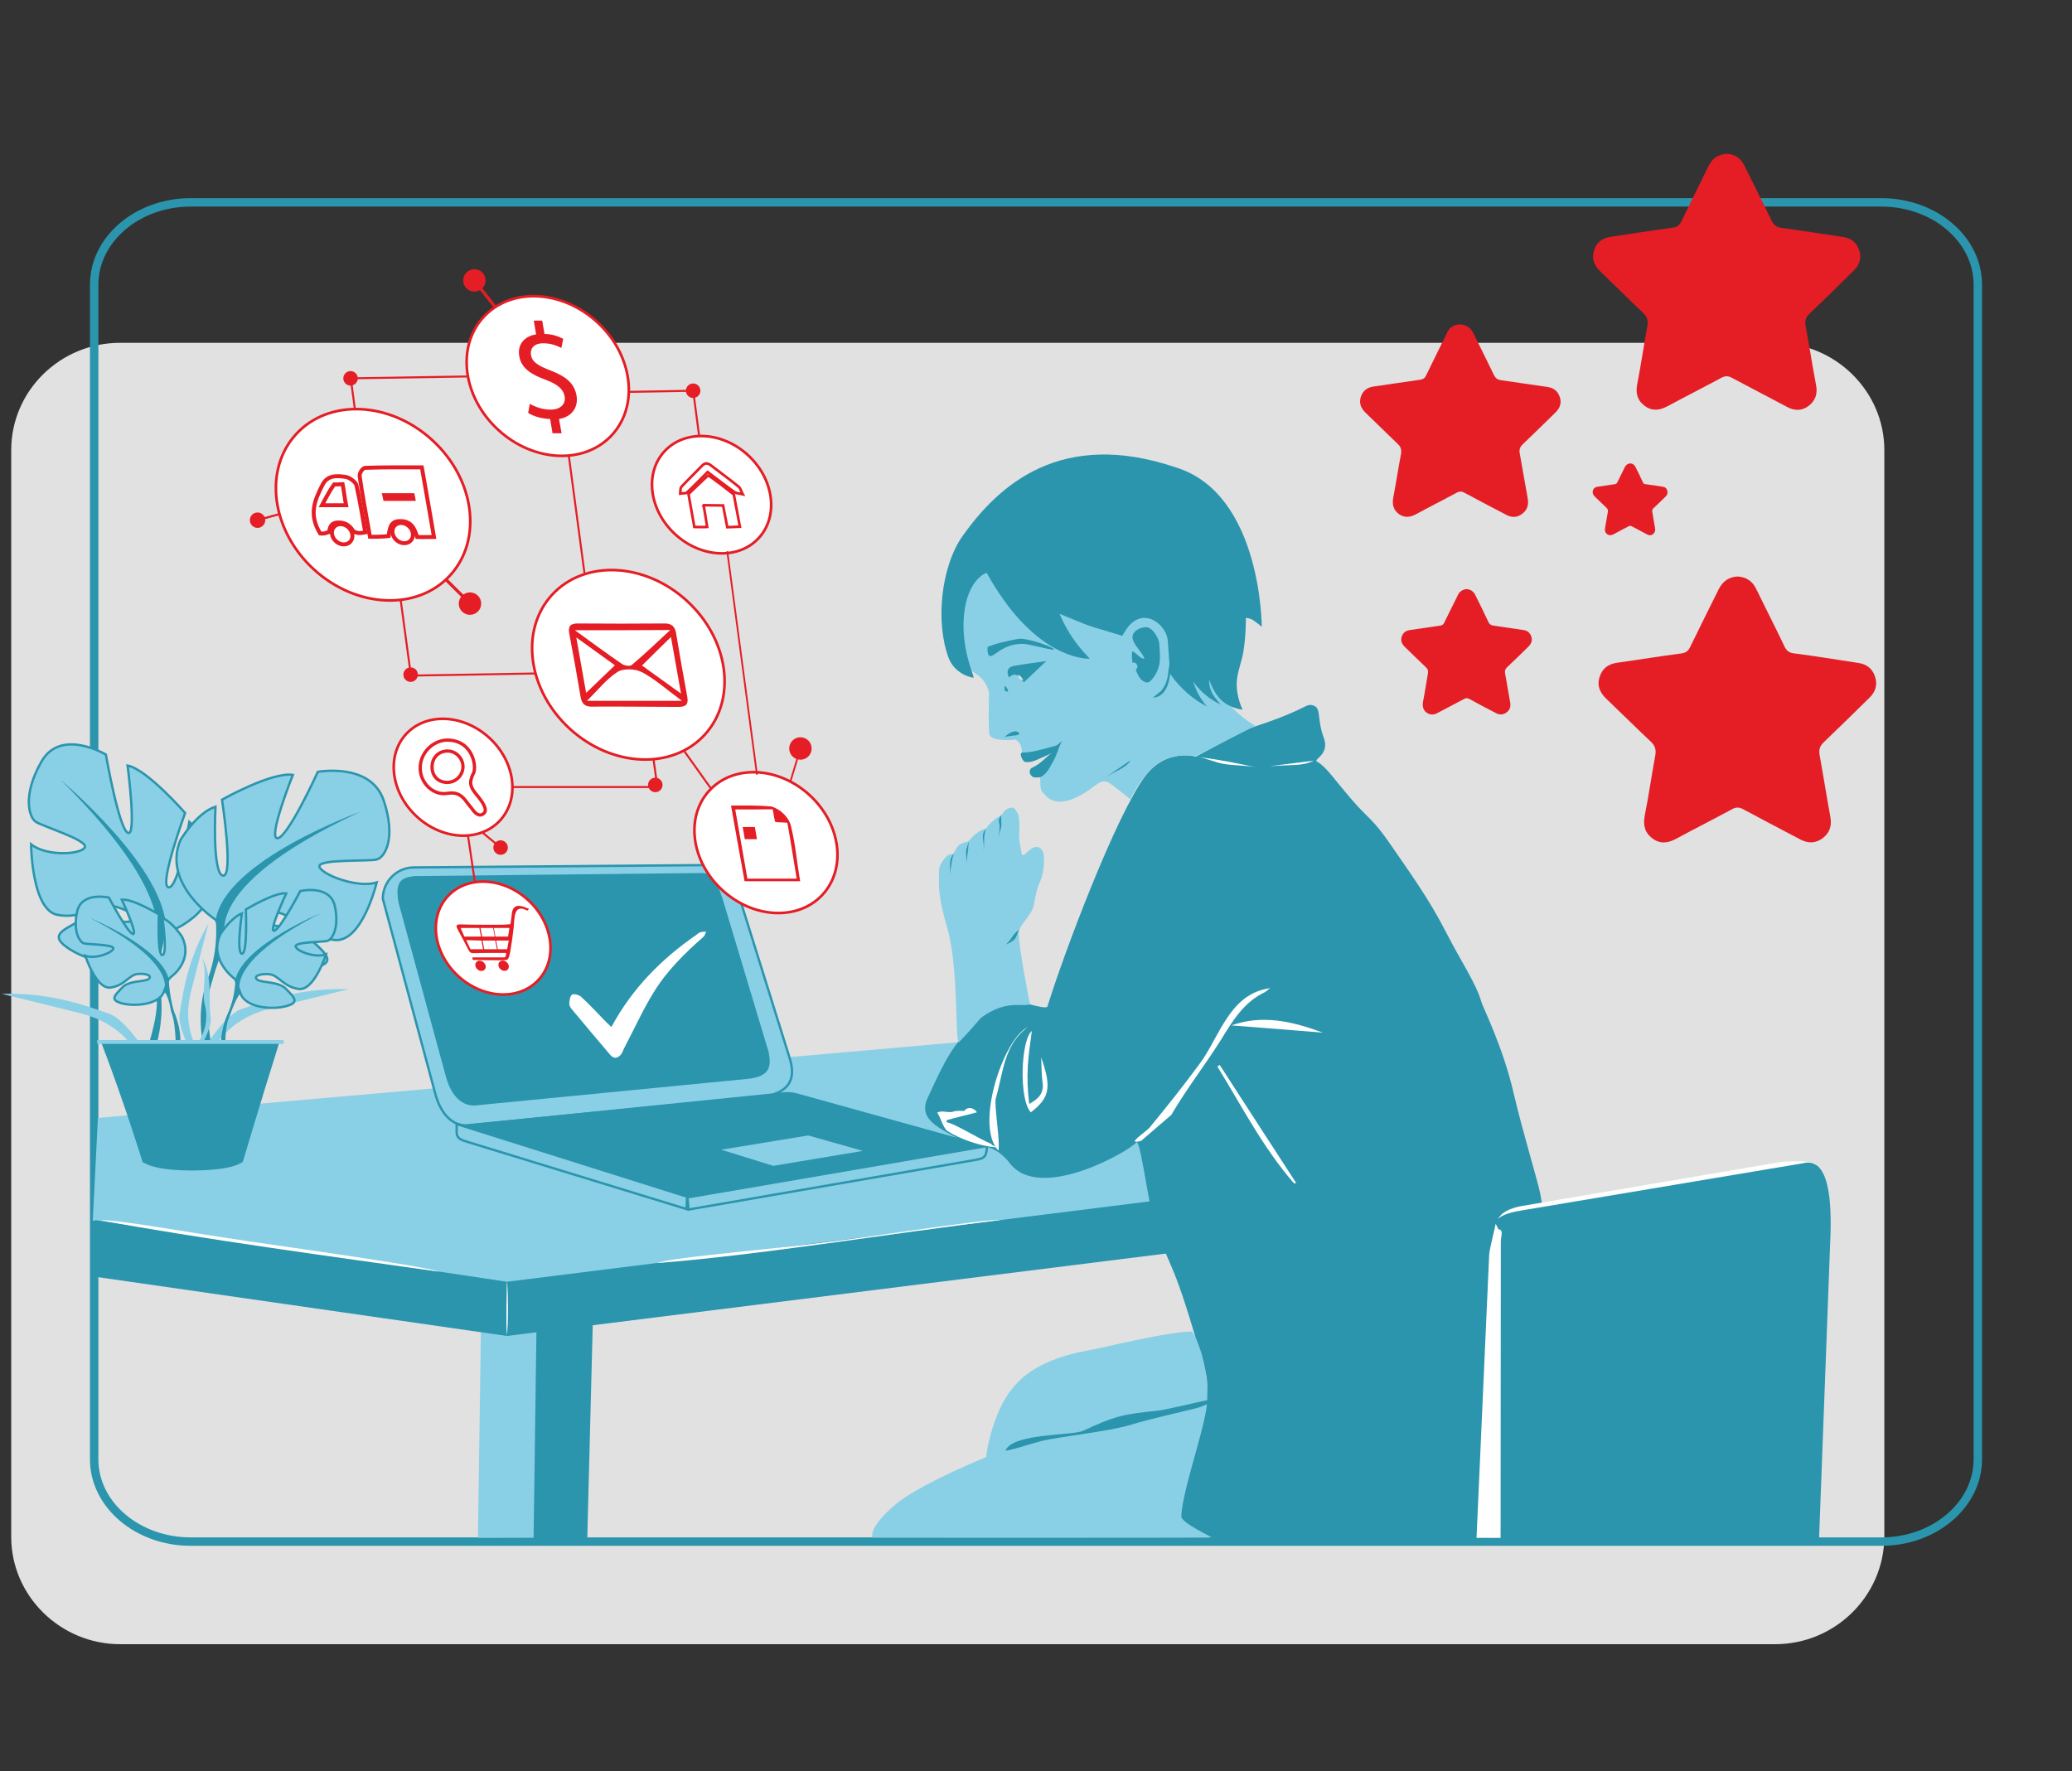 <?xml version="1.0" encoding="utf-8"?>
<!-- Generator: Adobe Illustrator 25.4.8, SVG Export Plug-In . SVG Version: 6.00 Build 0)  -->
<svg version="1.1" id="Calque_1" xmlns="http://www.w3.org/2000/svg" xmlns:xlink="http://www.w3.org/1999/xlink" x="0px" y="0px"
	 viewBox="0 0 886.6 758" style="enable-background:new 0 0 886.6 758;" xml:space="preserve">
<rect x="0" y="0" width="886.6" height="758" fill="#333333" stroke="none"/>
<style type="text/css">
	.st0{fill:#E1E1E1;}
	.st1{fill:none;stroke:#2A95AD;stroke-width:3.607;stroke-miterlimit:10;}
	.st2{fill:#89D0E6;}
	.st3{fill:#2A95AD;}
	.st4{fill:#E51D25;}
	.st5{fill:none;}
	.st6{display:none;fill:#ECEBEB;}
	.st7{fill:#89D0E6;stroke:#2A95AD;stroke-width:2.377;stroke-miterlimit:10;}
	.st8{fill:#89D0E6;stroke:#2A95AD;stroke-width:2.474;stroke-miterlimit:10;}
	.st9{fill:#E52528;}
	.st10{fill:#FFFFFF;}
	.st11{fill:#2A95AD;stroke:#89D0E6;stroke-width:1.184;stroke-miterlimit:10;}
	.st12{fill:#2A95AD;stroke:#89D0E6;stroke-width:1.022;stroke-miterlimit:10;}
	.st13{fill:#2A95AD;stroke:#89D0E6;stroke-width:1.573;stroke-miterlimit:10;}
	.st14{fill:#2A95AD;stroke:#89D0E6;stroke-width:1.179;stroke-miterlimit:10;}
	.st15{fill:#FEFEFE;}
	.st16{fill:#CF4B24;}
	.st17{fill:#C93333;}
	.st18{fill:#DE3637;}
	.st19{fill:#EFC12C;}
	.st20{fill:#FFFFFF;stroke:#2A95AD;stroke-width:3.616;stroke-miterlimit:10;}
	.st21{fill:none;stroke:#FFFFFF;stroke-width:1.325;stroke-miterlimit:10;}
	.st22{fill:none;stroke:#2A95AD;stroke-width:1.135;stroke-miterlimit:10;}
	.st23{fill:#89D0E6;stroke:#2A95AD;stroke-miterlimit:10;}
	.st24{fill:#FFFFFF;stroke:#E51D25;stroke-width:1.131;stroke-miterlimit:10;}
	.st25{fill:none;stroke:#E51D25;stroke-width:1.118;stroke-miterlimit:10;}
	.st26{fill:none;stroke:#E51D25;stroke-width:1.394;stroke-miterlimit:10;}
	.st27{fill:#FFFFFF;stroke:#E51D25;stroke-width:1.142;stroke-miterlimit:10;}
	.st28{fill:none;stroke:#E51D25;stroke-width:1.696;stroke-miterlimit:10;}
	.st29{fill:none;stroke:#E51D25;stroke-width:0.848;stroke-miterlimit:10;}
	.st30{fill:none;stroke:#E51D25;stroke-width:0.75;stroke-miterlimit:10;}
	.st31{fill:none;stroke:#E51D25;stroke-width:1.328;stroke-miterlimit:10;}
	.st32{fill:none;stroke:#E51D25;stroke-width:0.9;stroke-miterlimit:10;}
</style>
<path class="st0" d="M759.6,703.6H51.4c-25.6,0-46.6-20.7-46.6-45.9V192.6c0-25.3,20.9-45.9,46.6-45.9h708.3
	c25.6,0,46.6,20.7,46.6,45.9v465.1C806.1,683,785.2,703.6,759.6,703.6z"/>
<g>
	<path class="st1" d="M805,659.7c22.8,0,41.3-15.8,41.3-35.2V121.8c0-19.4-18.5-35.2-41.3-35.2H81.6c-22.8,0-41.3,15.8-41.3,35.2
		v502.7c0,19.4,18.5,35.2,41.3,35.2H805z"/>
</g>
<polygon class="st2" points="213.8,549.8 626.8,497.9 410.1,446 41.9,478.4 39.7,522.3 "/>
<path class="st3" d="M659,510.5c10.4,54.7,7,148.4-27.3,148.4c-9.1,0-68,4.2-102.4,1.3c-16.5-1.4-24.9-7.5-25.1-8.6
	c-5.8-25.4,17-45.9,11.5-65c-14.3-50.4-14-40.4-21.6-62.8c-2.6-7.7-6.2-37-7.9-34.9c-3.1,3.8-41.2,25.6-54,9c-7-9-14-7.5-16.4-7.5
	c-12-7-23.7-10.3-18.8-20.7c5.1-10.9,9.1-20.6,17.7-29.2c4.9-4.9,9.4-13,21.2-11.9c1.5,0.1,11.8,3.6,12.3,2.1
	c7.3-23.6,29.3-81.6,41.7-98.4c9.1-12.3,21.8-8.5,21.8-8.5s11.1-6,19.6-10.5c1.9-1,3.9-1.8,5.9-2.5c8.7-2.8,16.1-5.8,21.7-8.7
	c0.9-0.4,1.9-0.6,2.8-0.3c4,1.2,1.5,5.2,4.8,14.1c2.5,6.9-4.5,9.1-3.1,9.9c4.2,2.5,6.3,6.2,15.1,16.5c6.5,7.6,9.1,8.2,16.5,19.1
	c8.1,11.8,16.2,22.8,23.8,37.6c6.8,13.3,12.7,21.5,15.2,30.1c0.7,2.3,9.3,19.4,13.8,39.2C651.4,483.8,658.1,505.8,659,510.5z"/>
<path class="st2" d="M413.5,285.5l4.5,3.1c2.7,1.9,4.6,4.7,5.2,8c-0.2,8.5-0.2,15,0.1,17.4c0.7,3.8,11.3,2.5,11.3,2.5v0
	c1.2,1,1.7,1,2.4,3.3c0.3,1,0.2,1.9,0.3,2.6c0.1,1.1,0.1,2.2,0.1,2.2c0.6,2.1,13.1-3.2,13.1-3.2s-3.3,4.3-5.5,5.7
	c-2.1,1.3-4.3,1.9-4,4.2c0.1,0.5,1.3,0.8,1.8,0.9c0,0,2.3-0.1,2.3,0.4c0.1,5.3,0,5.3,1.9,7.4c3.2,3.7,8,4.3,15.2,0.4s8.9-8,13-5
	s8.4,6.6,8.4,6.6s4.5-9.4,11.1-14.8c6.8-5.4,17.1-3.7,17.1-3.7l25.3-12.9v0c-8.4-5-15.1-12.5-19.1-21.5c-2.4-5.5-4.5-10.4-4.5-10.4
	l-18.1-23.7l-41.3,8.1l-33.2-29l-12.2,22.2L413.5,285.5z"/>
<path class="st4" d="M492.3,254.8c0-9,7.1-16.1,15.8-16.1c8.7,0,15.8,7.3,15.8,16.2c0,8.9-7.1,16-15.9,16.1
	C499.2,271,492.3,263.9,492.3,254.8z"/>
<path class="st5" d="M529.4,254.5c0-11.6-9.4-21.1-20.9-21.1c-11.8,0-21.5,9.6-21.4,21.2c0.1,11.5,9.6,20.9,21.1,21
	C519.9,275.6,529.4,266.1,529.4,254.5z"/>
<path class="st5" d="M573.1,295.1c-11-3.5-22.1-6.7-33.1-10.3c-3.1-1-5.4-0.4-7.9,1.4c-2,1.5-4.1,3-6.3,3.9c-3.8,1.5-5.6,4.2-6,8.1
	c-1.2,12.2-2.5,24.5-3.7,36.7c-0.5,5.2,3.3,9.1,8.9,9c0.3,0,1.1,0,1.8-0.2c12.5-2.9,24.6-6.8,34.3-15.7c0.4-0.4,0.9-0.6,1.3-0.9
	c7-4.7,13.1-10.4,17.7-17.5c2.4-3.7,2-8.2-1.2-11.2C577.3,296.8,575.2,295.7,573.1,295.1z"/>
<path class="st5" d="M656.8,92.4c2.9,4.8,6.4,7.9,12.3,7.2c0.2,0,0.4,0.1,0.5,0.1c1.3-0.5,3.1-0.6,4-1.5c4.6-4.9,9-9.9,13.4-14.9
	c3-3.5,2.2-6.7-2-8.5c-6.5-2.9-13.3-4.6-20.6-4.9c-4.4,0.8-8.8,1.2-13.1,2.4c-4.2,1.2-5.3,4.8-2.9,8.3
	C651.3,84.6,654.4,88.3,656.8,92.4z"/>
<path class="st5" d="M463.2,250.7c3.2-1,5.3-2.9,6.6-5.7c1.1-2.4,1.9-5.1,3.3-7.3c2.7-4.3,2.2-8.5-0.2-12.6
	c-1.1-1.8-2.4-3.6-3.5-5.4c-4.1-7-8.6-13.8-12.3-21c-5-9.8-11.7-11-18.7-2.6c-3.3,3.9-6,8.4-8.7,12.8c-7.7,12.6-10.7,26.7-12.3,41.1
	c0,0.9-0.1,1.8,0,2.7c0.5,7.7,4.6,10.7,12,8.5C440.7,257.7,451.9,254.1,463.2,250.7z"/>
<path class="st5" d="M698.1,92.9c-3,4.3-6,8.6-9.2,12.8c-2.7,3.5-4.6,7-2.3,11.5c0.2,0.4,0.1,0.9,0.3,1.3c0.9,1.5,1.6,3.7,3,4.3
	c6.2,3.1,12.6,5.9,19,8.5c3,1.2,5.6-0.5,6-3.7c0.3-1.8,0.3-3.7,0.5-5.6c-0.1-10.5-2.9-20.2-8.8-29C704.3,89.6,700.4,89.5,698.1,92.9
	z"/>
<path class="st5" d="M701.2,144.4c-5.9-1.8-11.7-3.6-17.6-5.5c-2.8-0.9-10.2,2.6-11.4,5.3c-0.2,0.5-0.3,1-0.4,1.5
	c-0.7,6.9-1.4,13.8-2.1,21.8c-0.1,3,2.4,5,6.7,4.1c11.6-2.5,20.7-8.9,27.9-18C707.4,149.7,706,145.9,701.2,144.4z"/>
<path class="st5" d="M678.2,120.3c0-6.7-5.9-12.3-13-12.3s-13,5.6-13,12.3c0,6.6,6.5,13,13.2,13
	C671.9,133.4,678.2,126.9,678.2,120.3z"/>
<polygon class="st2" points="204.5,658.1 205.8,568.2 231.7,567 229.3,658 "/>
<path class="st10" d="M488.3,488.2c-7.1,1.9,1.9-3.6,3.8-5.9c7.3-8.9,14.5-17.9,21.3-27.2c3.5-4.7,6-10.1,9-15.2
	c4.5-7.6,9.5-14.5,18.8-16.6c0.5-0.1,1-0.2,2.3-0.5c-1.2,0.9-1.7,1.5-2.3,1.8c-9.1,4.3-13.9,12.5-18.9,20.6
	c-6.8,10.8-14.7,20.9-21.1,31.9"/>
<path d="M335.1,492.4c12.6-4.7,25.6-6.6,39.1-5.8c3.2,0.2,6.5-1.1,9.7-1.7c1.5-0.3,2.9-0.7,5.5-1.3c-3.6,4.3-7.2,6.3-11.5,6.1
	c-12.7-0.6-25.3-0.1-37.6,3.9c-1.6,0.5-3.5,0.1-5.3,0.1C335.1,493.3,335.1,492.9,335.1,492.4z"/>
<path class="st10" d="M557.4,510.5c-15.6-16.5-25.2-35.8-36.5-54.1c0.3-0.2,0.7-0.4,1-0.7C533.6,473.8,545.2,491.8,557.4,510.5z"/>
<path class="st10" d="M445.5,452.5c4.6,12.9,3.6,17.3-4.4,23.5c-5.2-5.4-4.3-30.9,0.4-34.8c-0.5,4.5-1.4,9.7-1.7,14.9
	c-0.3,5.4-0.1,10.8,0.6,16.3c4.1-2.2,6.4-4.7,5.7-9.3C445.6,459.7,445.7,456.1,445.5,452.5z"/>
<path class="st10" d="M439.7,439.6c-10.3,7.6-10.4,19.7-13.6,30.4c-0.8,2.8,2,18.7,1.1,22.4C416.9,481.4,429.5,444.4,439.7,439.6z"
	/>
<path class="st10" d="M526.9,438.8c13.2-4.7,26-1.8,39.1,3.1C552.7,440.8,539.8,439.8,526.9,438.8z"/>
<path class="st10" d="M513,324c10.5,1.3,15.8,2.6,24.4,4.3c-4.3-0.8-10.2-0.7-14.3-1.5C520,326.2,516.1,324.5,513,324z"/>
<path class="st10" d="M562.2,325.5c-5.2,2.4-8,1.6-19,2.4C548.8,327.2,556.8,326.2,562.2,325.5z"/>
<path d="M299.4,467.5c-25.6,2.7-54.1,5.7-80.9,8.5C223.2,472.5,289.6,465.5,299.4,467.5z"/>
<path class="st3" d="M438.1,292c-1.8-2-3.1-5-6.4-2.1c-1.4-3.2,0-4.6,2.4-5c4.5-0.8,9-1.3,13.6-2C444.5,285.9,441.5,288.8,438.1,292
	z"/>
<path d="M514.5,259.4c4.7,5.1,9.9,10.8,14.9,16.1C522.5,274.4,515.2,266.1,514.5,259.4z"/>
<path class="st0" d="M435.6,288.7c1.1,0.5,1.5,1.2,2.4,2.4c-1.1-0.4-1.6-0.1-2.1-1.2C435.7,289.4,435.6,289.2,435.6,288.7z"/>
<path class="st10" d="M506.7,241.1c-3.6-0.6-7.2-1.3-11.2-2c1.1-1.6,2.4-3.4,4.3-6.1c2.6,3.2,4.7,5.7,6.8,8.2
	C506.6,241.2,506.7,241.1,506.7,241.1z"/>
<g>
	<g>
		<path class="st23" d="M71,399.2l-6.7,8.5c-6.7,8.5-25.1,4.4-34.3-1.4s-3.7-7.9,3.5-11.9s18,1.1,22.1-0.1c4-1.2-0.1-5-7-6.5
			s-12.9,5.8-24,3.7s-11.3-30.2-11.3-30.2c6.5,5.3,21.5,4.4,23,1.3s-18.3-9-21.1-11s-5.7-11.4,2.6-25.8s27.5-2.9,27.5-2.9
			s5.5,31.5,9.4,33.5s-0.1-28.8-0.1-28.8c8.3,1.6,24.6,20.3,24.6,20.3s-11.4,31.1-7.1,31.8c4.3,0.7,8.9-28,8.9-28
			c6.8,5.4,10.3,18.9,10.3,18.9C94.6,391.8,71.1,399.2,71,399.2L71,399.2z"/>
		<g>
			<path class="st3" d="M25.9,333.7c57.3,56.6,38.5,74,38.5,74c2.4,3.2,2.8,21.5,2.8,21.5l1.5-4.8C67.3,410,71,399.2,71,399.2
				C72.7,372.7,25.9,333.7,25.9,333.7L25.9,333.7z"/>
			<path class="st3" d="M68.7,424.3c0,0-2.6-9.8-1.6,2.2c0.9,12.1-7.9,32.6-7.9,32.6l1.9,1.4C71.9,442.8,68.7,424.3,68.7,424.3
				L68.7,424.3z"/>
		</g>
	</g>
	<path class="st2" d="M61.2,455c-5.6-11.4-14.6-18.3-26.5-21.3c-10.9-2.8-21.9-5.4-33.9-8.4c18.3-0.5,31.8,3.4,46.4,8.7
		c6,2.2,16.5,16.9,16.7,19.9C63.1,454.3,62.1,454.6,61.2,455z"/>
	<path class="st2" d="M88.8,453c5.6-11.4,14.6-18.3,26.5-21.3c10.9-2.8,21.9-5.4,33.9-8.4c-18.3-0.5-31.8,3.4-46.4,8.7
		c-6,2.2-16.5,16.9-16.7,19.9C86.9,452.3,87.8,452.6,88.8,453z"/>
	<path class="st23" d="M92.3,393.6c0,0-23.1-15.1-15.1-34.1c0,0,6.8-11.6,15-14.3c0,0-1.5,28.7,3.2,29.5S95,342.2,95,342.2
		s21.3-12,30.3-10.6c0,0-11,27.6-6.5,27.1s17.2-28.4,17.2-28.4s22.7-4.2,28.2,12.3s0.3,24.4-3,25.2c-3.3,0.9-25.5-0.3-24.5,3.1
		c0.9,3.4,16.5,9.4,24.5,6.7c0,0-6.3,26.5-18.5,24.6c-12.2-1.8-16.9-10.8-24.4-11.8s-12.7,1.2-8.7,3.7s16.4,1.4,23.1,7.7
		c6.7,6.3,12,10.2,1.1,12.5s-31.2-0.2-36.3-10.6L92.3,393.6L92.3,393.6z"/>
	<g>
		<path class="st3" d="M154.2,347.4c0,0-57.8,20.7-61.9,46.2c0,0,1.5,11.5-3.1,24.6l0.6,5.1c0,0,4.4-17.1,7.6-19.3
			C97.4,403.9,81.5,381,154.2,347.4L154.2,347.4z"/>
		<path class="st3" d="M89.2,418.1c0,0-7.5,16.3,0,36.9l2.3-0.7c0,0-4.7-22.5-1.1-33.5S89.2,418.1,89.2,418.1L89.2,418.1z"/>
	</g>
	<g>
		<path class="st23" d="M73.2,418c0,0,9.7-6.7,4.7-17.1c0,0-4-6.3-8.4-8c0,0,2.3,15.4,0,15.8S68,391.3,68,391.3s-11.4-6.9-15.9-6.3
			c0,0,7.1,15.1,4.8,14.7s-10.3-15.6-10.3-15.6s-11.7-2.7-13.6,6c-1.9,8.7,1.2,13.1,2.9,13.6s12.9,0.4,12.6,2.2
			c-0.3,1.8-7.8,4.7-12,3.1c0,0,4.6,14.3,10.7,13.6s7.9-5.4,11.7-5.8s6.5,0.9,4.6,2.2c-1.9,1.3-8.2,0.4-11.3,3.7
			c-3,3.2-5.5,5.2,0.1,6.7c5.6,1.4,15.7,0.5,17.8-4.9l2-5.4L73.2,418z"/>
		<g>
			<path class="st3" d="M38.4,392.8c0,0,30.3,12.3,33.8,26.1c0,0,0.3,9.7,3.3,16.8l-2.2-3c0,0-1.4-7.2-3.1-8.4
				C70.1,424.3,76.9,412.4,38.4,392.8L38.4,392.8z"/>
			<path class="st3" d="M74.4,433c0,0,4.7,8.9,2,19.8l-1.2-0.4c0,0,0.5-13.3-1.9-19.3C71.9,427.1,74.4,432.9,74.4,433L74.4,433z"/>
		</g>
	</g>
	<g>
		<path class="st23" d="M100.7,419.1c0,0-11.8-8.3-6.3-19.5c0,0,4.4-6.9,9.1-8.7c0,0-2.5,16.8,0,17.2c2.5,0.4,1.7-18.9,1.7-18.9
			s12.4-7.5,17.3-6.9c0,0-7.7,16.4-5.2,16s11.2-17,11.2-17s12.7-3,14.8,6.5c2,9.5-1.3,14.2-3.1,14.8c-1.9,0.6-14,0.4-13.7,2.4
			s8.5,5.1,13,3.4c0,0-5,15.6-11.6,14.8c-6.6-0.8-8.6-5.9-12.7-6.3s-7.1,1-5,2.4c2,1.4,9,0.5,12.3,4s6,5.7-0.2,7.3
			c-6.1,1.6-17.1,0.6-19.3-5.3L100.7,419.1L100.7,419.1z"/>
		<g>
			<path class="st3" d="M137.5,390.7c0,0-33,13.4-36.8,28.4c0,0,0.2,6.7-3.1,14.4v3c0,0,3.5-10.1,5.3-11.4
				C102.9,425,95.5,412,137.5,390.7L137.5,390.7z"/>
			<path class="st3" d="M97.6,433.5c0,0-5.1,9.7-2.2,21.5l1.3-0.4c0,0-1.3-13,1.4-19.6C100.7,428.5,97.6,433.5,97.6,433.5
				L97.6,433.5z"/>
		</g>
	</g>
	<path class="st2" d="M87.1,453.5c-6.4-9-8-18.7-5.4-29c2.4-9.5,4.8-18.9,7.5-29.3c-7.9,13.8-10.4,25.7-12.4,39
		c-0.8,5.5,6.1,19.5,8.3,21C85.8,454.7,86.5,454.1,87.1,453.5z"/>
	<path class="st2" d="M83.5,448.2c4.1-5.8,5.8-11.7,4.1-18.4c-1.5-6.2,1.6-13.8-1.4-20.5c5.1,8.9,2.7,17.7,4,26.3
		c0.5,3.6-4,12.7-5.4,13.6C84.3,448.9,83.9,448.6,83.5,448.2z"/>
	<path class="st3" d="M103.9,497.2c0,0,7.2-24.4,15.9-52H43c10.9,28.6,18,52.1,18,52.1c1.6,0.8,5.4,3.6,21.7,3.6
		C100.3,500.7,103.2,497.5,103.9,497.2z"/>
	<rect x="41.6" y="445.1" class="st2" width="79.8" height="1.6"/>
</g>
<polygon class="st3" points="216.9,571.7 40.3,546.3 40.6,522.1 216.9,548.5 "/>
<polygon class="st3" points="228.3,659.4 229.6,565.5 253.7,564.2 251.3,658 "/>
<polygon class="st3" points="625.5,520.6 216.9,571.7 216.9,548.5 625.5,497.4 "/>
<path class="st10" d="M43,522.2c6.4-0.5,35.5,4.9,63.5,9c28.3,4.1,75.6,10.8,81.5,13C145.1,538.2,84.3,529.9,43,522.2z"/>
<path class="st10" d="M216.9,548.5c0.6,2.4,0.6,20.2,0,22.5C216.4,564.5,216.9,554.7,216.9,548.5z"/>
<path class="st10" d="M281.1,540.5c6.1-2.2,35.9-4.7,64-7.9c28.4-3.2,76.9-11.2,83.1-10.5C385.3,527.2,323,537.4,281.1,540.5z"/>
<path class="st23" d="M329.1,468.9l-129.5,12.7c-7.3,0-11.5-6.7-13.3-13.4l-22.5-83.6c0-7.4,6-13.4,13.3-13.4l125.9-1
	c6.9,0,11.3,4.9,13,12.2c0.2,0.8,0.4,1.6,0.6,2.3l21.2,67.8C341.3,463.3,335.9,467,329.1,468.9z"/>
<path class="st3" d="M422.5,490.5l-128.6,21.7l-98.3-30.6l139.8-14.2c1.8-0.2,3.6,0,5.3,0.4L422.5,490.5z"/>
<path class="st3" d="M319.8,461.7l-116.9,11.4c-6.6,0-10.3-6-12-12l-20.3-74.6c-2-10.2,2-11,6.8-11.6l122.7-1.3
	c6.6,0,6.6,4.5,9.2,11.4l19.6,65.2C330,456.1,329.8,460.7,319.8,461.7z"/>
<path class="st23" d="M293.8,517.4l-93.6-28.7c-2.6-0.8-4.8-1.4-4.8-4.2V481l98.6,31.1L293.8,517.4z"/>
<path class="st23" d="M294.8,512.3l127.6-21.9l-0.3,2.4c-0.4,2.8-2.2,3.1-4.9,3.6l-122.6,21.2l-0.6-7
	C294,510.3,294.7,512.3,294.8,512.3z"/>
<path class="st3" d="M412,229.2c-9.4,13.2-11.8,37.1-6.1,52.3c2.7,7.2,10.3,8.6,10.7,8.5c0.5-0.2-4.7-10.4-4.3-23.9
	c0.6-17.5,9.5-21.1,9.9-20.9c0.4,0.1-0.4,0,5.4,8.8c19.3,29,38.7,27.9,38.7,27.9l-0.9-1c-4.7-4.9-8.6-10.6-11.4-16.8l-0.6-1.4
	L464,267c2.6,1,5.4,1.9,8.1,2.6l8.1,2.5l1.3-2.1c1.5-2.5,3.7-4.7,6.5-5.4c5.7-1.3,11.3,4.4,11.7,9.6l1,14.1l0.3,0.5
	c3.7,5.4,9.7,10.7,15.6,13.6l-0.9-0.9l-1.2-1.7c-1.3-1.8-2.3-3.7-3.1-5.8l-0.9-2.4l0.3,0.4c3,4.1,6.9,7.3,11.5,9.5l0,0l-2.4-3
	c-1.3-1.6-2.1-3.5-2.4-5.5l0,0l-0.2-2.4c0,0,1.9,6,5.4,9.1c3.8,3.5,9.2,4.1,9,3.9c-0.1-0.1-2.7-5.3-2.5-11.4c0.1-4.2,2.1-9,2.8-13.1
	c1.2-7.2,1.1-14.7,1.1-14.7s1.2,0.1,2.4,0.6c1.3,0.6,4.4,3.2,4.4,3.2s0-56.6-36.5-68.1C454,183.3,427.4,207.6,412,229.2z"/>
<path class="st10" d="M642.1,526.2l2.7,4.4c-0.3-1.4-5.1-3.5-4.4-7.2c0.8-4.5,6.2-6.5,10.7-7.3l110.1-18.7
	c2.3-0.5,15.6-1.1,16.1,1.2l-4.4,0.2c0.5,2.3-2.7,1.7-4.9,2.2l-120.8,28.4C644.9,529.9,642.6,528.4,642.1,526.2z"/>
<path class="st3" d="M766.5,658.8l-125.7,0.8c-6.3,0-0.2-116-0.2-116c1.5-16.6-8.8-22.7,11.6-25.8l119.3-20
	c15.3-4.1,11.4,33.7,11.4,39.9l-4.5,119.9C778.4,663.9,772.8,658.8,766.5,658.8z"/>
<path class="st10" d="M418,476c-2.7,0.8-10.3,2.5-13,3.4c0.1,0.3,0.1,0.6,0.1,0.9c2.5,0,14.1,7.2,19.2,9.3c-0.2,0.5,2.1,1,1.8,1.4
	c-6.7-0.6-15.1-3.4-20.7-7c-1.8-1.2-3-6.1-4.4-7.9c2.3-1.1,4.6,0.3,6.9-0.4c1.4-0.5,3-0.3,4.6-0.3C415.1,472.5,417.9,475.5,418,476z
	"/>
<path class="st10" d="M631.8,658.1l5.4-120.9c0-2.3,2.7-12.5,2.8-13.5l1.2,2.4c2.3,0,1,3,1,5.3l-0.1,126.7H631.8z"/>
<path class="st2" d="M518.3,657.9c-12.8,0.2-144.9,0.1-144.9,0.1s-2.4-3.9,9.8-14.2c7.9-6.7,26.9-15.5,43.9-22.4
	c5.7-2.3,11.4-2.9,16.1-5.2c11.8-5.7,53.9-4.7,72-19.1c5.7,0-9.6,39.4-9.7,51.9C505.6,651.8,519.1,657.9,518.3,657.9z"/>
<path class="st2" d="M516.5,599.6c-0.9,13.1-85.3,26.5-94.5,25c-0.6-0.1,2.4-20,11.1-30.3c10.2-13.3,30.1-15.9,36-17.1
	c11.9-2.6,32.2-7.4,41-7.4C511.1,570.8,517.6,583.8,516.5,599.6z"/>
<path class="st2" d="M435.9,399.3c0,6.2,4.8,30.5,4.8,30.5c-3.3,1.2-10.2-2.2-21,5.8c-5.5,6.5-9.4,10.4-9.4,10.4
	c-1.7-0.6-0.1-29-4.4-46.7c-1.2-4.9-4.5-14.5-4.1-22.8c0.1-2.2-0.4-4.3,0.5-6.2c0.7-1.5,2.5-4.2,4-4.6c0.9-0.2,1.6-0.2,1.7-0.4
	c0.7-1.2,1.7-3.5,3.1-4.2c0.8-0.4,1.9-0.7,3.2-1c0,0,0.3-0.4,0.8-0.9c1.1-1.3,2.4-2.4,3.8-3.3c0.9-0.6,1.5-0.8,2.8-1.3
	c0.8-0.3,1.1-2.4,6.8-5.9c0.2-0.1,0.5-0.6,1.1-1.4c0.9-1,2.1-1.7,3.5-1.7c1.1,0,2.2,1.9,2.7,3.3c0.8,5.2,0.2,5.5,0.3,9.7
	c0,1.4,0.7,4.2,0.9,5.7c0.3,3.3,1.8,0.9,3.4-0.4c1.6-1.4,4.7-2.9,6.1,1.3c0.4,1.2,0.5,7.7-1.4,11.9c-1.5,3.3-1.8,5.5-2.7,10
	C441.4,392.2,435.9,395.7,435.9,399.3z"/>
<path class="st3" d="M430.5,404.2c3.3-3.6,2.6-4.1,5.6-6.4c-0.8,1.7-0.7,1.9-1.5,3.5C434,402.6,431.3,403.8,430.5,404.2z"/>
<path class="st3" d="M406.4,374.5c0.4-4.4-0.6-6.2,1.7-9.3c-0.3,1.8-0.4,1.1-0.7,2.9C407.1,369.5,406.6,373.2,406.4,374.5z"/>
<path class="st3" d="M420.9,364c0.4-4.4-1.5-6.2,0.9-9.3c-0.3,1.8-0.3,1.1-0.6,2.9C421,359,421.2,362.7,420.9,364z"/>
<path class="st3" d="M413.5,369.2c0.2-2.2-0.3-3.8-0.1-5.2c0.3-1.4,0.7-2.3,1.2-4c-0.3,1.8-0.2,2.9-0.5,4.6
	C413.9,365.9,413.8,367.9,413.5,369.2z"/>
<path class="st3" d="M427.4,358.2c0.1-1.3,0.4-3.9,0.3-4.9c-0.2-2.3-0.9-2.2,0.8-4.4c-0.3,1.8,0.2,3.2-0.1,5
	C428,355.2,427.6,356.9,427.4,358.2z"/>
<path class="st3" d="M493.3,298.5c0,0,6.3,0.7,7.4-10.2c0.4-4.5-0.3-5.7-0.3-4.2c0,0.7-0.4,1.9-0.5,3.6c-0.3,3.1-1.1,5.6-3.1,8
	L493.3,298.5z"/>
<path class="st3" d="M484.6,283.7c0,0,1.2-0.7,1.9,0.8c0.7,1.5-0.6,1.9-0.5,2.1c0.1,0.2,1,3,2.3,4.2c1.4,1.2,2.9,2,4.4,0.2
	c4.3-5,3.7-9.4,3.5-13.5c-0.1-1.4-0.2-2.8-0.4-3.4c-1.4-3.5-3.4-5.7-5.5-5.7c-2,0-4.7,1.2-5.5,3.1c-0.8,1.9,0.8,4.3,2.5,6.5
	c1.7,2.1,2.4,3.7,2.4,3.7c-1.1,1-4.4-3.2-5.1-2.9C484,279.1,484.6,283.7,484.6,283.7z"/>
<path class="st3" d="M437.9,322c-1.8-0.1-1.1,1.9-0.1,3.4c0.3,0.4,0.7,0.7,1.2,0.7c1.8,0.2,3.6-0.5,4.3-0.8c0.3-0.1,6-2.5,8.2-3.9
	c1.7-1.1,2.9-4.3,2.9-4.3s-1.9,1.8-2.6,2C445.7,320.8,441,322.1,437.9,322z"/>
<path class="st3" d="M441.7,328.5c-1.6,0.8-1.4,2.7,0,3.8c0.7,0.6,2.8,0.4,3.3,0.3c1.7-0.5,3.4-2.8,3.8-3.5c1.5-2.8,1.8-2.9,2.9-5.4
	c0.8-1.8,2-5.4,2-5.4s-2.7,3-3,3.2C445.9,325.7,444.7,327.1,441.7,328.5z"/>
<path class="st3" d="M430.3,620.6c3.4-7.4,28.7-6.2,33.1-8.3c13.6-6.3,16.9-7.1,31.8-8.6c3.8-0.4,18.4-4,22.2-4.7
	c0.1,0.4,0.3,0.9,0.4,1.3c-1.8,0.8-3.6,1.7-5.5,2.2c-9.5,2.4-19.1,4.4-28.4,7.2c-9.4,2.9-30.7,5.1-38.1,6.9
	C441.2,617.8,429.9,621.5,430.3,620.6z"/>
<polygon class="st2" points="369.2,492.5 330.9,498.9 308.6,492 345.8,485.9 "/>
<path class="st10" d="M261.6,439.5c8.9-16.5,21.4-29.1,36.3-39.4c0.5-0.4,1.1-0.9,1.6-1.1c0.9-0.3,1.8-0.3,2.7-0.3
	c-0.4,0.7-0.6,1.7-1.2,2.2c-8,7-15.6,14.5-21.2,23.6c-4.7,7.6-8.4,15.8-12.6,23.8c-0.5,0.9-0.8,2-1.4,2.8c-1.4,1.9-3.2,2.1-4.7,0.3
	c-5.5-6.5-11-13-16.5-19.6c-0.6-0.7-1.1-1.7-1-2.6c0.1-1.3,0.4-3.1,1.2-3.6c0.8-0.4,2.8,0.1,3.7,0.8c3.8,3.5,7.4,7.4,11,11.1
	C260.1,438.1,260.7,438.6,261.6,439.5z"/>
<ellipse transform="matrix(0.675 -0.738 0.738 0.675 -122.681 290.691)" class="st24" cx="268.8" cy="284.7" rx="37.1" ry="44.3"/>
<g>
	
		<ellipse transform="matrix(0.675 -0.738 0.738 0.675 -57.435 293.389)" class="st24" cx="304.5" cy="211.9" rx="23" ry="27.4"/>
	<g>
		<path class="st25" d="M302.6,225.5c-1.6,0.1-5.5,0-5.5,0l-2.5-14.1c0,0,5.5-5.3,8.3-7.9c0.4-0.4,11.1,8.1,11.1,8.1l2.6,13.8
			l-5.4,0.2l-1.8-9.3l-8.4-0.1C301.1,216,302.2,223,302.6,225.5z"/>
		<path class="st25" d="M302.8,202c-3.1,3.1-5.9,6-8.8,8.7c-0.6,0.6-1.9,0.3-2.9,0.5c0.1-1-0.1-2.3,0.5-2.9c2.9-3.1,5.9-6,8.9-9.1
			c1.2-1.2,2.3-1.2,3.9,0.1c3.9,3,7.9,5.9,11.7,9c0.8,0.7,1.1,2.1,1.7,3.2c-1.2-0.3-2.5-0.3-3.5-0.9
			C310.5,207.9,306.8,205,302.8,202z"/>
	</g>
</g>
<g>
	
		<ellipse transform="matrix(0.675 -0.738 0.738 0.675 -182.549 250.988)" class="st24" cx="193.8" cy="332.8" rx="22.9" ry="27.3"/>
	<path class="st26" d="M202.6,330.9c-0.6,1.1-0.9,2.1-1.1,2.9c-0.6,3.5,1.8,5.2,4.1,8.4c2.5,3.4,2.3,5,1.6,5.7
		c-1.9,1.9-3.7,0.3-5-1.5c-0.7-1-1.6-1.9-2.3-2.9c-2.1-3-4.2-4.7-8.5-4c-6.1,1-11.4-4.4-11.6-10.5c-0.2-6.5,5.2-12.2,11.6-12.3
		C202.5,316.8,204,328.3,202.6,330.9z M184.9,327.6c-0.3,4,2.1,6.9,5.9,7.2c3.8,0.3,7.1-2.6,7.3-6.4c0.2-3.6-2.8-6.9-6.3-7
		C188.1,321.2,185.1,323.9,184.9,327.6z"/>
</g>
<path class="st4" d="M271.8,302.4c-6.1,0-12.3-0.1-18.3,0c-3.2,0.1-4.6-1.2-5.1-4.4c-1.5-8.9-3.1-17.9-4.8-26.8
	c-0.6-3.2,0.4-4.4,3.6-4.4c12.4,0.1,24.8,0.1,37.2,0c2.9,0,4.4,1.2,4.9,4.2c1.5,9.1,3.1,18.2,4.8,27.3c0.6,3.4-0.9,4.2-3.9,4.2
	C284.1,302.4,278,302.5,271.8,302.4C271.8,302.5,271.8,302.4,271.8,302.4z M291.8,299.9c-6.4-4.7-11.4-9.2-17-12.2
	c-3-1.6-8.1-1.7-10.5-0.2c-4.7,3-8.3,7.6-13.1,12.4C265.2,299.9,277.9,299.9,291.8,299.9z M246,269.7c7.4,5.4,13.7,10,20.1,14.4
	c1.1,0.8,3.5,1.1,4.2,0.5c5.4-4.6,10.5-9.4,16.5-15C272.5,269.7,259.9,269.7,246,269.7z M287.1,272.6c-4.6,4.5-8.4,8.2-12.4,12.2
	c5.7,4.1,10.8,7.8,16.7,12C289.9,288.3,288.6,281.1,287.1,272.6z M250.8,296.5c4.6-4.4,8.2-7.9,12.3-11.8c-5.5-4-10.6-7.7-16.5-11.9
	C248.1,281.1,249.3,288.1,250.8,296.5z"/>
<ellipse transform="matrix(0.675 -0.738 0.738 0.675 -107.644 187.857)" class="st27" cx="159.6" cy="216.2" rx="37.5" ry="44.7"/>
<g>
	<path class="st28" d="M180.5,200c1.8,10.3,3.4,19.1,5.2,29.8c-4.1,0.1-7.2,0-7.2,0c-0.9-2.3-1.6-6.5-6.7-6.8
		c-3.9-0.2-5,1.6-5.5,6.4c0,0-3.5,0.4-8,0.3c-1.7-9.9-3.3-17.9-4.4-25.9c-0.2-1.3,1.3-3.6,2.4-3.6C164.2,199.9,172.2,200,180.5,200z
		 M164.4,211.9c0.1,0.5,0.3,1.1,0.4,1.6c4,0,8.1,0,12.1,0c-0.1-0.5-0.2-1.1-0.3-1.6C172.5,211.9,168.5,211.9,164.4,211.9z"/>
	<path class="st28" d="M137,228.3c-5.1-8.3-2.2-14.5,1-20.8c2.1-4.2,6-4,10-3.4c1.5,0.2,4.2,2.2,4.5,3.5c1.5,6.5,2.6,13.5,3.8,20.2
		c-1.7,0.3-3.3,0.7-5.1-0.5c-0.3-0.2-1.6-3.5-5.9-3.7c-4.1-0.2-4.1,2.5-4.5,4C140.8,227.6,138.8,228.6,137,228.3z M137.8,216.2
		c3.2,0,6.5,0,10.3,0c-0.6-2.9-1-6.6-1.5-9c-1.5,0.1-2.7,0.1-3.6,0.1C140.8,210.2,138.3,215.3,137.8,216.2z"/>
	
		<ellipse transform="matrix(0.675 -0.738 0.738 0.675 -121.258 182.241)" class="st28" cx="146.4" cy="228.8" rx="4" ry="4.7"/>
	
		<ellipse transform="matrix(0.675 -0.738 0.738 0.675 -112.481 201.178)" class="st28" cx="172.3" cy="228.3" rx="4" ry="4.7"/>
</g>
<g>
	
		<ellipse transform="matrix(0.675 -0.738 0.738 0.675 -159.799 358.817)" class="st24" cx="327.7" cy="360.9" rx="27.6" ry="32.9"/>
	<g>
		<path class="st4" d="M318.6,377.1c-2.1-11.8-3.8-20.9-5.8-32.4c6.1,0,11.7-0.1,17.2,0.4c3.9,1.1,7.5,4.6,8.4,8.2
			c2,8,2.5,15.3,4,23.8C333.1,377.1,327,377.1,318.6,377.1z M314.6,346.4c1.8,10.2,3.5,19.7,5.2,29.6c7,0,13.8,0,21.1,0
			c-1.3-7.6-2.6-16.4-4-23.9c-2-0.3-3.2,0-5.2-0.4c-0.6-2.1-0.6-3.3-1.1-5.4C325.7,346.4,319.8,346.4,314.6,346.4z"/>
		<polygon class="st4" points="323.9,359.1 318.7,359.1 317.8,353.9 323,353.9 		"/>
	</g>
</g>
<g>
	
		<ellipse transform="matrix(0.675 -0.738 0.738 0.675 -227.79 285.922)" class="st24" cx="210.9" cy="401.7" rx="22.1" ry="26.4"/>
	<g>
		
			<ellipse transform="matrix(0.675 -0.738 0.738 0.675 -238.26 285.854)" class="st4" cx="205.5" cy="413.5" rx="2" ry="2.4"/>
		
			<ellipse transform="matrix(0.675 -0.738 0.738 0.675 -235.063 293.115)" class="st4" cx="215.4" cy="413.5" rx="2" ry="2.4"/>
		<path class="st4" d="M218.9,391.9c-0.1,1.4-0.5,3.6-0.5,3.6s-1.7,0.1-2.8,0.2c-4.3,0.1-8.7,0-13.1,0c-9,0-8.5-1.6-4,7
			c3.5,6.6,1.4,5,9.3,5.1c2.9,0,5.8,0,8.7,0c0.1,0.6,0.1,1.3-0.5,1.9c-4.9,0-9,0-13.9,0c0.1,0.4,0.1,0.6,0.2,1.1
			c1-0.1,10.5,0.3,14.4,0c1.1-0.1,1.5-2.9,1.7-4c0.7-4.1,0.9-5.7,1.4-9.9c0.4-3.8-0.1-10.5,5.8-7.2c0,0,0.6-0.4,0.7-0.8
			C221.2,386.6,219.2,387.4,218.9,391.9z M206.7,406.2h-5.4l-1.8-3.9l6.5,0.2L206.7,406.2z M205.8,400.8h-7.1l-1.6-3.7h8
			L205.8,400.8z M212.6,406.2h-3.2c0,0,0,0,0,0c0,0,0,0,0,0h-2.2l-0.7-3.7h5.4L212.6,406.2z M211.7,400.8h-5.4l-0.7-3.7h5.4
			L211.7,400.8z M217,406.2h-4l-0.7-3.7h5.4L217,406.2z M217.4,400.8H212l-0.7-3.7h6.7L217.4,400.8z"/>
	</g>
</g>
<g>
	
		<ellipse transform="matrix(0.675 -0.738 0.738 0.675 -42.738 225.157)" class="st24" cx="234.4" cy="161.1" rx="31.3" ry="37.3"/>
	<g>
		<path class="st4" d="M236.4,185.2l-1-5.9c-3.4-0.1-7.1-1.1-9.4-2.6l0.7-3.9c2.4,1.4,5.6,2.5,8.9,2.5c4.2,0,6.6-2.4,6-5.7
			c-0.6-3.2-3.2-5.2-7.9-7c-6.4-2.3-10.6-5-11.5-10.1c-0.9-4.9,2-8.6,7.2-9.4l-1-5.9h3.6l1,5.7c3.5,0.1,6.1,1.1,8,2.1l-0.8,3.9
			c-1.4-0.7-4-2-7.7-2c-4.5,0-5.7,2.7-5.3,5c0.5,3,3,4.6,8.5,6.7c6.5,2.5,10.1,5.5,11,10.7c0.8,4.6-1.6,9-7.5,10l1.1,6.1H236.4z"/>
	</g>
</g>
<line class="st29" x1="151.9" y1="175.4" x2="150.1" y2="162.1"/>
<line class="st29" x1="175.9" y1="289.7" x2="171.4" y2="256.4"/>
<line class="st29" x1="281.3" y1="336.8" x2="279.6" y2="324.7"/>
<line class="st29" x1="200.2" y1="161.1" x2="150" y2="161.9"/>
<line class="st29" x1="229.1" y1="288.2" x2="176.7" y2="289.1"/>
<circle class="st4" cx="150" cy="161.9" r="3.1"/>
<circle class="st4" cx="175.7" cy="288.7" r="3.1"/>
<circle class="st4" cx="214.2" cy="362.7" r="3.1"/>
<circle class="st4" cx="280.4" cy="335.9" r="3.1"/>
<circle class="st4" cx="296.6" cy="167.2" r="3.1"/>
<line class="st29" x1="200.2" y1="357.2" x2="203.2" y2="377.5"/>
<line class="st29" x1="219.2" y1="336.8" x2="281.7" y2="336.8"/>
<line class="st29" x1="243.4" y1="195.1" x2="250.1" y2="245.3"/>
<line class="st30" x1="311.2" y1="235.9" x2="323.9" y2="331.5"/>
<line class="st29" x1="268.8" y1="167.7" x2="296.7" y2="167.2"/>
<line class="st29" x1="299.2" y1="186.9" x2="296.7" y2="167.9"/>
<line class="st29" x1="206.7" y1="356.5" x2="214.2" y2="362.7"/>
<circle class="st4" cx="342.5" cy="320.3" r="4.8"/>
<line class="st30" x1="338.1" y1="334.8" x2="342.5" y2="320.3"/>
<circle class="st4" cx="201.1" cy="258.3" r="4.8"/>
<line class="st31" x1="190.9" y1="248.1" x2="201.7" y2="258.8"/>
<circle class="st4" cx="110.2" cy="222.6" r="3.3"/>
<line class="st32" x1="119.6" y1="220" x2="109.7" y2="222.7"/>
<circle class="st4" cx="203" cy="120" r="4.8"/>
<line class="st31" x1="211.9" y1="131.4" x2="202.5" y2="119.5"/>
<line class="st29" x1="292.7" y1="321.3" x2="304.4" y2="337.7"/>
<path class="st3" d="M429.9,315.3c0,0,3.7-3.4,5.7-2c2,1.4-2.2,1.5-2.2,1.5L429.9,315.3z"/>
<path class="st3" d="M422.6,276.8c0,0-0.5,4.9,1.8,3.8c2.3-1,5-4.2,10.7-4.9c3.6-0.5,4.3,0,13,1.9c8.8,1.9-4.3-3.7-11.2-4.3
	c-1.4-0.1-9.8,1.9-11.2,2.4L422.6,276.8z"/>
<path class="st3" d="M429.9,293.5c-0.1,1.3-0.1,2.2,0.3,2.2c0.4,0.1,1.6,0.8,1-0.6S429.9,293.5,429.9,293.5z"/>
<path class="st3" d="M471.4,333.8c0,0,1.5-1.3,6.8-4c5.2-2.7,5.5-4.4,5.5-4.4L471.4,333.8z"/>
<path class="st4" d="M743.5,246.7c3.7,0.2,6.4,2,8,5.4c4,8.2,8.1,16.2,12,24.4c0.9,1.9,2,2.9,4.2,3.1c9.2,1.2,18.3,2.7,27.5,4.1
	c3.5,0.5,6,2.4,7.1,5.8c1.2,3.6,0.2,6.6-2.4,9.1c-6.5,6.4-12.9,12.7-19.5,19c-1.7,1.6-2.2,3.2-1.8,5.5c1.6,8.8,3,17.7,4.6,26.5
	c0.7,3.8-0.3,6.8-3.3,9.1c-3,2.2-6.1,2.3-9.4,0.6c-8.2-4.3-16.4-8.6-24.6-13c-1.7-0.9-3-1-4.8,0c-7.9,4.3-15.9,8.3-23.8,12.6
	c-3.5,1.9-6.9,2.4-10.2-0.1c-3.4-2.5-4.1-5.8-3.3-9.9c1.7-8.5,2.9-17.1,4.5-25.7c0.4-2.4-0.1-4.1-1.9-5.8c-6.4-6-12.6-12.2-19-18.3
	c-2.8-2.7-4.2-5.7-2.9-9.5c1.2-3.7,3.8-5.5,7.6-6c9.2-1.3,18.3-2.8,27.5-4c1.9-0.3,2.8-1.1,3.6-2.7c4-8.3,8.2-16.6,12.3-24.9
	C737.2,248.7,739.8,246.9,743.5,246.7z"/>
<path class="st4" d="M697.6,198.3c1,0.1,1.7,0.5,2.2,1.5c1.1,2.2,2.2,4.4,3.2,6.6c0.2,0.5,0.5,0.8,1.1,0.8c2.5,0.3,4.9,0.7,7.4,1.1
	c1,0.1,1.6,0.6,1.9,1.6c0.3,1,0.1,1.8-0.6,2.5c-1.7,1.7-3.5,3.4-5.3,5.1c-0.5,0.4-0.6,0.9-0.5,1.5c0.4,2.4,0.8,4.8,1.2,7.1
	c0.2,1-0.1,1.8-0.9,2.5c-0.8,0.6-1.6,0.6-2.5,0.1c-2.2-1.2-4.4-2.3-6.6-3.5c-0.5-0.2-0.8-0.3-1.3,0c-2.1,1.1-4.3,2.2-6.4,3.4
	c-0.9,0.5-1.9,0.6-2.8,0c-0.9-0.7-1.1-1.6-0.9-2.7c0.4-2.3,0.8-4.6,1.2-6.9c0.1-0.6,0-1.1-0.5-1.6c-1.7-1.6-3.4-3.3-5.1-4.9
	c-0.7-0.7-1.1-1.5-0.8-2.6c0.3-1,1-1.5,2-1.6c2.5-0.4,4.9-0.7,7.4-1.1c0.5-0.1,0.8-0.3,1-0.7c1.1-2.2,2.2-4.5,3.3-6.7
	C695.9,198.8,696.6,198.4,697.6,198.3z"/>
<path class="st4" d="M627.5,252.1c1.7,0.1,3,0.9,3.8,2.6c1.9,3.8,3.8,7.6,5.6,11.5c0.4,0.9,1,1.3,2,1.5c4.3,0.6,8.6,1.3,12.9,1.9
	c1.7,0.2,2.8,1.1,3.4,2.7c0.6,1.7,0.1,3.1-1.1,4.3c-3,3-6.1,6-9.2,8.9c-0.8,0.8-1.1,1.5-0.9,2.6c0.8,4.1,1.4,8.3,2.2,12.5
	c0.3,1.8-0.1,3.2-1.6,4.3c-1.4,1-2.9,1.1-4.4,0.3c-3.8-2-7.7-4-11.5-6.1c-0.8-0.4-1.4-0.5-2.2,0c-3.7,2-7.5,3.9-11.2,5.9
	c-1.6,0.9-3.2,1.1-4.8,0c-1.6-1.2-1.9-2.7-1.6-4.7c0.8-4,1.4-8,2.1-12.1c0.2-1.1,0-1.9-0.9-2.7c-3-2.8-5.9-5.7-8.9-8.6
	c-1.3-1.2-2-2.7-1.4-4.5c0.6-1.7,1.8-2.6,3.6-2.8c4.3-0.6,8.6-1.3,12.9-1.9c0.9-0.1,1.3-0.5,1.7-1.3c1.9-3.9,3.9-7.8,5.8-11.7
	C624.5,253.1,625.8,252.3,627.5,252.1z"/>
<path class="st4" d="M624.7,138.8c2.7,0.2,4.6,1.4,5.8,3.9c2.9,5.9,5.9,11.8,8.7,17.7c0.7,1.4,1.5,2.1,3.1,2.3
	c6.6,0.9,13.3,2,19.9,2.9c2.6,0.4,4.3,1.7,5.2,4.2c0.9,2.6,0.1,4.8-1.7,6.6c-4.7,4.6-9.4,9.2-14.1,13.7c-1.3,1.2-1.6,2.4-1.3,4
	c1.2,6.4,2.2,12.8,3.4,19.2c0.5,2.7-0.2,5-2.4,6.6c-2.1,1.6-4.4,1.7-6.8,0.4c-5.9-3.1-11.9-6.2-17.8-9.4c-1.2-0.7-2.2-0.7-3.5,0
	c-5.7,3.1-11.5,6-17.2,9.1c-2.5,1.4-5,1.7-7.4,0c-2.4-1.8-3-4.2-2.4-7.2c1.2-6.2,2.1-12.4,3.3-18.6c0.3-1.7-0.1-3-1.4-4.2
	c-4.6-4.4-9.1-8.9-13.7-13.3c-2-1.9-3-4.1-2.1-6.9c0.9-2.7,2.8-4,5.5-4.4c6.6-0.9,13.3-2,19.9-2.9c1.3-0.2,2.1-0.8,2.6-2
	c2.9-6,5.9-12,8.9-18.1C620.1,140.2,622,138.9,624.7,138.8z"/>
<path class="st4" d="M738.8,65.8c3.6,0.2,6.1,1.9,7.7,5.2c3.8,7.8,7.8,15.6,11.6,23.5c0.9,1.8,2,2.7,4.1,3
	c8.8,1.2,17.6,2.6,26.4,3.9c3.4,0.5,5.8,2.3,6.9,5.6c1.2,3.4,0.2,6.4-2.3,8.8c-6.2,6.1-12.4,12.3-18.8,18.3
	c-1.7,1.6-2.2,3.1-1.8,5.3c1.6,8.5,2.9,17,4.5,25.5c0.7,3.6-0.3,6.6-3.2,8.8c-2.8,2.1-5.9,2.2-9.1,0.5c-7.9-4.2-15.8-8.3-23.7-12.5
	c-1.6-0.9-2.9-0.9-4.6,0c-7.6,4.1-15.3,8-22.9,12.1c-3.4,1.8-6.6,2.3-9.8-0.1c-3.3-2.4-4-5.6-3.2-9.5c1.6-8.2,2.8-16.5,4.3-24.7
	c0.4-2.3-0.1-3.9-1.8-5.6c-6.2-5.8-12.1-11.8-18.2-17.6c-2.7-2.6-4-5.5-2.8-9.2c1.1-3.5,3.7-5.3,7.3-5.8c8.8-1.3,17.6-2.7,26.5-3.9
	c1.8-0.2,2.7-1,3.5-2.6c3.9-8,7.9-16,11.8-24C732.7,67.8,735.2,66.1,738.8,65.8z"/>
</svg>
